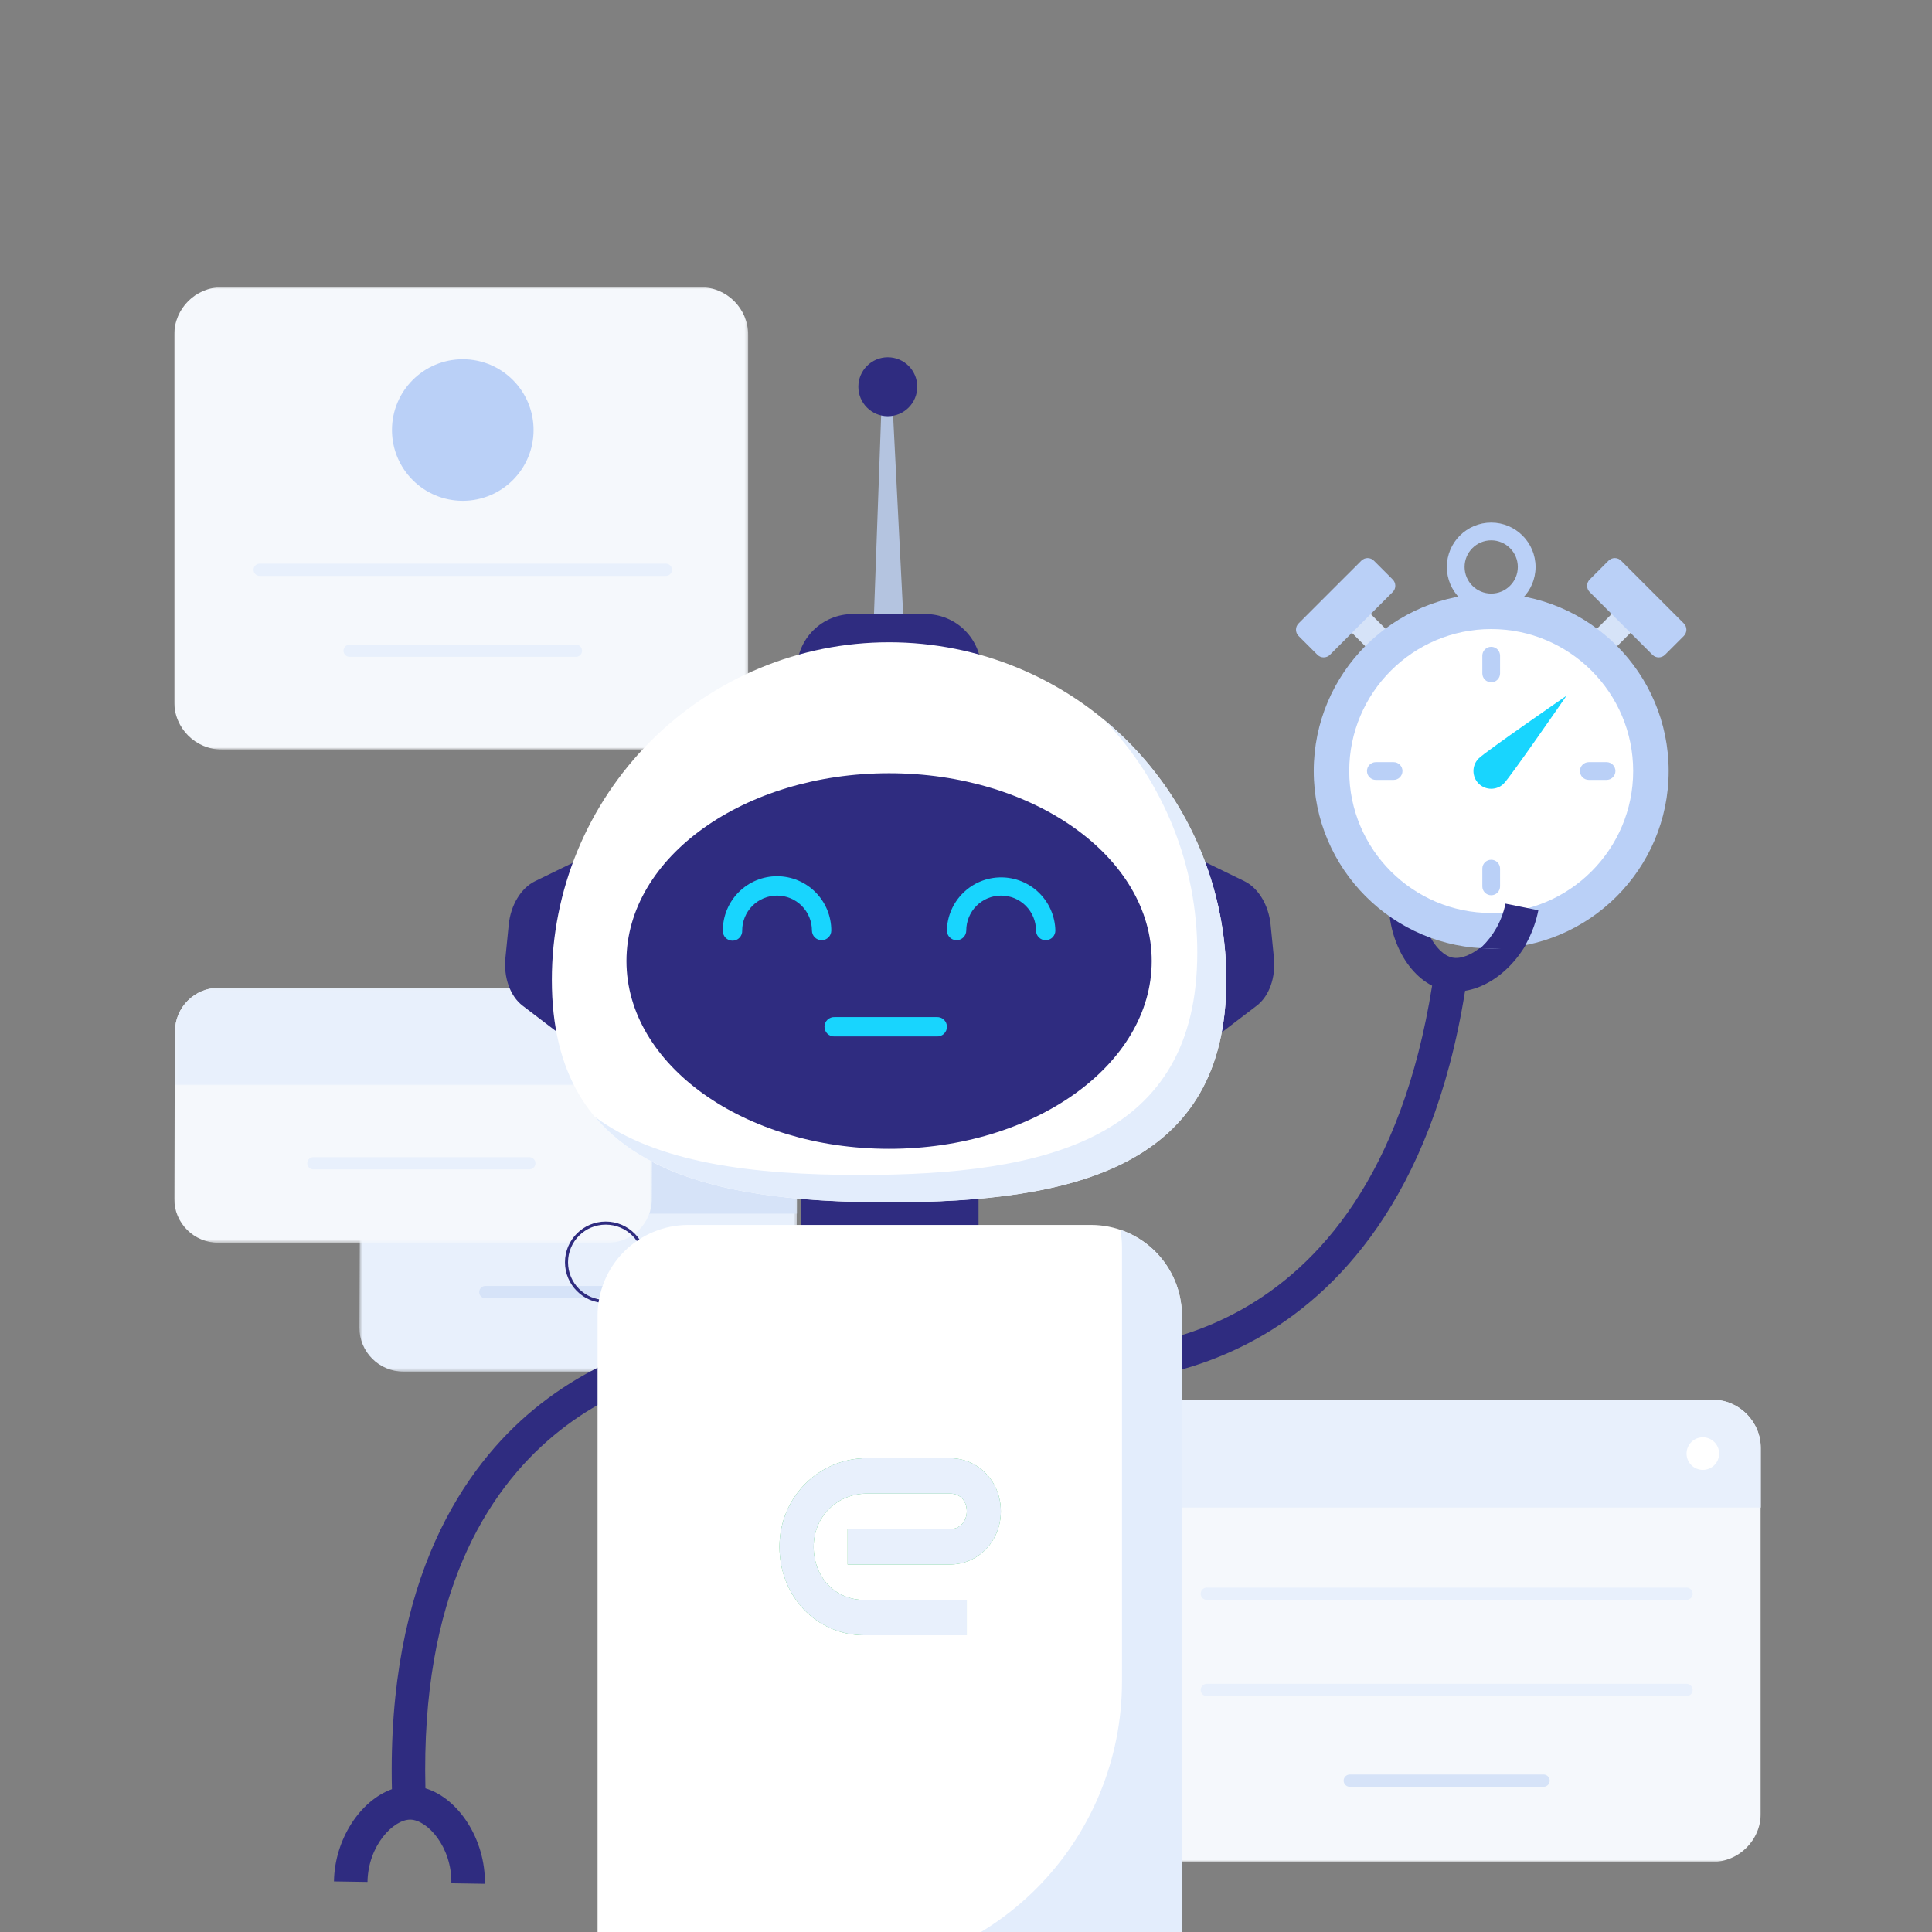 <svg width="632" height="632" viewBox="0 0 632 632" fill="none" xmlns="http://www.w3.org/2000/svg">
<rect x="0" y="0" width="632" height="632" fill="#808080" stroke="none"/>
<mask id="mask0_551_21587" style="mask-type:alpha" maskUnits="userSpaceOnUse" x="117" y="365" width="144" height="84">
<path fill-rule="evenodd" clip-rule="evenodd" d="M117.563 365.256H260.719V448.679H117.563V365.256Z" fill="white"/>
</mask>
<g mask="url(#mask0_551_21587)">
<path fill-rule="evenodd" clip-rule="evenodd" d="M246.115 448.679H131.942C124.001 448.679 117.563 442.242 117.563 434.3L117.791 379.634C117.791 371.693 124.228 365.256 132.169 365.256H246.34C254.283 365.256 260.719 371.693 260.719 379.634L260.493 434.3C260.493 442.242 254.054 448.679 246.115 448.679Z" fill="#E8F0FC"/>
</g>
<mask id="mask1_551_21587" style="mask-type:alpha" maskUnits="userSpaceOnUse" x="117" y="365" width="144" height="33">
<path fill-rule="evenodd" clip-rule="evenodd" d="M117.793 365.255H260.722V397.12H117.793V365.255Z" fill="white"/>
</mask>
<g mask="url(#mask1_551_21587)">
<path fill-rule="evenodd" clip-rule="evenodd" d="M260.722 397.12V379.633C260.722 371.692 254.284 365.255 246.344 365.255H132.171C124.23 365.255 117.793 371.692 117.793 379.633V397.12H260.722Z" fill="#D6E3F8"/>
</g>
<path d="M158.762 422.678H224.709" stroke="#D6E3F8" stroke-width="4" stroke-linecap="round" stroke-linejoin="round"/>
<mask id="mask2_551_21587" style="mask-type:alpha" maskUnits="userSpaceOnUse" x="57" y="323" width="157" height="84">
<path fill-rule="evenodd" clip-rule="evenodd" d="M57 323.104H213.48V406.526H57V323.104Z" fill="white"/>
</mask>
<g mask="url(#mask2_551_21587)">
<path fill-rule="evenodd" clip-rule="evenodd" d="M198.874 406.527H71.378C63.437 406.527 57 400.088 57 392.148L57.226 337.482C57.226 329.541 63.664 323.104 71.604 323.104H199.101C207.042 323.104 213.48 329.541 213.48 337.482L213.252 392.148C213.252 400.088 206.814 406.527 198.874 406.527Z" fill="#F5F8FC"/>
</g>
<mask id="mask3_551_21587" style="mask-type:alpha" maskUnits="userSpaceOnUse" x="57" y="323" width="157" height="32">
<path fill-rule="evenodd" clip-rule="evenodd" d="M57.227 323.104H213.48V354.968H57.227V323.104Z" fill="white"/>
</mask>
<g mask="url(#mask3_551_21587)">
<path fill-rule="evenodd" clip-rule="evenodd" d="M213.48 354.968V337.481C213.48 329.54 207.041 323.103 199.102 323.103H71.606C63.665 323.103 57.227 329.54 57.227 337.481V354.968H213.48Z" fill="#E8F0FC"/>
</g>
<path fill-rule="evenodd" clip-rule="evenodd" d="M200.36 339.036C200.36 336.379 198.206 334.226 195.549 334.226C192.894 334.226 190.741 336.379 190.741 339.036C190.741 341.692 192.894 343.845 195.549 343.845C198.206 343.845 200.36 341.692 200.36 339.036Z" fill="#D6E3F8"/>
<path d="M102.51 380.526H173.155" stroke="#E8F0FC" stroke-width="4" stroke-linecap="round" stroke-linejoin="round"/>
<mask id="mask4_551_21587" style="mask-type:alpha" maskUnits="userSpaceOnUse" x="370" y="457" width="206" height="153">
<path fill-rule="evenodd" clip-rule="evenodd" d="M370.479 457.845H575.999V609.085H370.479V457.845Z" fill="white"/>
</mask>
<g mask="url(#mask4_551_21587)">
<path fill-rule="evenodd" clip-rule="evenodd" d="M560.066 609.085H386.412C377.612 609.085 370.479 601.952 370.479 593.152V473.778C370.479 464.98 377.612 457.845 386.412 457.845H560.066C568.866 457.845 575.999 464.98 575.999 473.778V593.152C575.999 601.952 568.866 609.085 560.066 609.085Z" fill="#F5F8FC"/>
</g>
<path d="M441.536 582.493H504.943" stroke="#D6E3F8" stroke-width="4" stroke-linecap="round" stroke-linejoin="round"/>
<path d="M394.769 552.821H551.711" stroke="#E8F0FC" stroke-width="4" stroke-linecap="round" stroke-linejoin="round"/>
<path d="M394.769 521.342H551.711" stroke="#E8F0FC" stroke-width="4" stroke-linecap="round" stroke-linejoin="round"/>
<path fill-rule="evenodd" clip-rule="evenodd" d="M575.999 493.156V473.778C575.999 464.978 568.866 457.845 560.066 457.845H386.412C377.612 457.845 370.479 464.978 370.479 473.778V493.156H575.999Z" fill="#E8F0FC"/>
<path fill-rule="evenodd" clip-rule="evenodd" d="M562.37 475.501C562.37 472.556 559.984 470.171 557.04 470.171C554.097 470.171 551.712 472.556 551.712 475.501C551.712 478.444 554.097 480.83 557.04 480.83C559.984 480.83 562.37 478.444 562.37 475.501Z" fill="white"/>
<mask id="mask5_551_21587" style="mask-type:alpha" maskUnits="userSpaceOnUse" x="57" y="93" width="188" height="153">
<path fill-rule="evenodd" clip-rule="evenodd" d="M57 93.953H244.742V245.193H57V93.953Z" fill="white"/>
</mask>
<g mask="url(#mask5_551_21587)">
<path fill-rule="evenodd" clip-rule="evenodd" d="M229.159 245.193H72.582C63.976 245.193 57 238.217 57 229.611V109.536C57 100.93 63.976 93.953 72.582 93.953H229.159C237.766 93.953 244.742 100.93 244.742 109.536V229.611C244.742 238.217 237.766 245.193 229.159 245.193Z" fill="#F5F8FC"/>
</g>
<path fill-rule="evenodd" clip-rule="evenodd" d="M174.543 140.671C174.543 127.882 164.174 117.513 151.384 117.513C138.592 117.513 128.225 127.882 128.225 140.671C128.225 153.462 138.592 163.831 151.384 163.831C164.174 163.831 174.543 153.462 174.543 140.671Z" fill="#BAD0F7"/>
<path d="M84.942 186.383H217.825" stroke="#E8F0FC" stroke-width="4" stroke-linecap="round" stroke-linejoin="round"/>
<path d="M114.37 212.868H188.397" stroke="#E8F0FC" stroke-width="4" stroke-linecap="round" stroke-linejoin="round"/>
<g clip-path="url(#clip0_551_21587)">
<path d="M210.986 412.921C210.986 405.84 205.239 400.098 198.15 400.098C191.061 400.098 185.314 405.84 185.314 412.921C185.314 420.002 191.061 425.743 198.15 425.743C205.239 425.743 210.986 420.002 210.986 412.921Z" stroke="#2F2C80"/>
<path d="M346.808 608.739H326.893V736.374H346.808V608.739Z" fill="#2F2C80"/>
<path d="M346.808 620.956H326.893V624.853H346.808V620.956Z" fill="white"/>
<path d="M260.266 608.739H240.351V736.374H260.266V608.739Z" fill="#2F2C80"/>
<path d="M260.266 620.957H240.351V624.854H260.266V620.957Z" fill="white"/>
<path d="M228.655 448.01L227.571 437.075C226.454 437.19 200.051 440.026 174.51 461.132C152.164 479.606 126.566 516.021 128.209 585.281C117.894 588.981 109.468 601.626 109.246 615.447L120.218 615.62C120.407 603.674 128.742 595.156 134.261 595.246C139.78 595.337 147.845 604.118 147.648 616.064L158.619 616.237C158.849 601.758 150.037 588.282 139.164 584.994C136.109 459.109 224.795 448.396 228.68 447.993L228.13 442.526L228.655 448.01Z" fill="#2F2C80"/>
<path d="M503.386 297.928L492.628 295.766C490.271 307.482 480.539 314.347 475.127 313.254C469.715 312.16 463.375 302.072 465.724 290.356L454.99 288.194C452.148 302.393 458.373 317.25 468.475 322.438C448.675 446.785 359.52 441.243 355.619 440.939L355.176 446.415L354.716 451.89C355.833 451.981 382.318 453.979 411.25 437.848C436.569 423.731 468.335 392.562 479.266 324.115C490.09 322.413 500.668 311.478 503.386 297.928Z" fill="#2F2C80"/>
<path d="M320.101 385.22H261.957V411.382H320.101V385.22Z" fill="#2F2C80"/>
<path d="M411.086 328.99L391.154 344.201L384.478 277.267L407.021 288.227C411.628 290.471 415.003 296.046 415.644 302.5L416.72 313.295C417.368 319.765 415.167 325.899 411.086 328.99Z" fill="#2F2C80"/>
<path d="M170.97 328.991L190.902 344.201L197.587 277.268L175.035 288.252C170.428 290.497 167.053 296.071 166.412 302.525L165.337 313.32C164.688 319.766 166.897 325.9 170.97 328.991Z" fill="#2F2C80"/>
<path d="M285.051 224.492L288.549 127.384L291.719 127.359L296.639 224.401L285.051 224.492Z" fill="#B4C4E0"/>
<path d="M290.421 136.156C295.742 136.156 300.054 131.838 300.054 126.512C300.054 121.186 295.742 116.868 290.421 116.868C285.101 116.868 280.788 121.186 280.788 126.512C280.788 131.838 285.101 136.156 290.421 136.156Z" fill="#2F2C80"/>
<path d="M321.029 230.806L260.651 231.093V219.155C260.654 214.305 262.58 209.654 266.006 206.225C269.433 202.796 274.079 200.87 278.924 200.87H302.74C307.584 200.87 312.23 202.796 315.655 206.226C319.08 209.655 321.005 214.306 321.005 219.155L321.029 230.806Z" fill="#2F2C80"/>
<path d="M401.158 320.547C401.158 381.545 351.769 393.278 290.84 393.278C229.912 393.278 180.522 381.545 180.522 320.547C180.522 291.256 192.145 263.164 212.834 242.452C233.522 221.74 261.582 210.104 290.84 210.104C320.098 210.104 348.158 221.74 368.847 242.452C389.536 263.164 401.158 291.256 401.158 320.547Z" fill="white"/>
<path d="M361.229 235.509C380.788 256.009 391.688 283.277 391.656 311.626C391.656 372.624 342.266 384.357 281.338 384.357C246.148 384.357 214.817 380.418 194.631 365.356C213.52 387.859 249.523 393.31 290.84 393.31C351.768 393.31 401.158 381.578 401.158 320.58C401.181 304.329 397.613 288.275 390.71 273.567C383.807 258.859 373.739 245.863 361.229 235.509Z" fill="#E3EDFC"/>
<path d="M290.839 375.806C338.286 375.806 376.75 348.302 376.75 314.373C376.75 280.444 338.286 252.939 290.839 252.939C243.392 252.939 204.929 280.444 204.929 314.373C204.929 348.302 243.392 375.806 290.839 375.806Z" fill="#2F2C80"/>
<path d="M268.772 307.565C267.932 307.565 267.125 307.23 266.531 306.635C265.936 306.04 265.602 305.233 265.602 304.391C265.602 301.362 264.4 298.458 262.261 296.316C260.122 294.174 257.22 292.971 254.195 292.971C251.17 292.971 248.268 294.174 246.129 296.316C243.99 298.458 242.788 301.362 242.788 304.391C242.81 304.821 242.744 305.251 242.595 305.654C242.446 306.058 242.216 306.427 241.92 306.739C241.624 307.051 241.267 307.299 240.872 307.469C240.477 307.639 240.052 307.726 239.622 307.726C239.192 307.726 238.767 307.639 238.372 307.469C237.977 307.299 237.62 307.051 237.324 306.739C237.028 306.427 236.799 306.058 236.649 305.654C236.5 305.251 236.434 304.821 236.456 304.391C236.456 302.059 236.915 299.75 237.807 297.595C238.698 295.44 240.005 293.483 241.652 291.834C243.299 290.185 245.255 288.876 247.407 287.984C249.559 287.091 251.866 286.632 254.195 286.632C256.525 286.632 258.831 287.091 260.984 287.984C263.136 288.876 265.091 290.185 266.738 291.834C268.386 293.483 269.692 295.44 270.584 297.595C271.475 299.75 271.934 302.059 271.934 304.391C271.935 304.808 271.854 305.22 271.696 305.605C271.537 305.99 271.305 306.34 271.011 306.635C270.717 306.93 270.368 307.164 269.984 307.323C269.6 307.483 269.188 307.565 268.772 307.565Z" fill="#18D5FE"/>
<path d="M342.062 307.564C341.646 307.564 341.234 307.482 340.85 307.323C340.466 307.163 340.117 306.929 339.823 306.634C339.53 306.34 339.297 305.99 339.139 305.605C338.98 305.22 338.899 304.807 338.9 304.391C338.9 301.362 337.698 298.457 335.559 296.316C333.42 294.174 330.519 292.971 327.493 292.971C324.468 292.971 321.566 294.174 319.427 296.316C317.288 298.457 316.086 301.362 316.086 304.391C316.086 305.232 315.752 306.04 315.158 306.635C314.563 307.23 313.757 307.564 312.916 307.564C312.075 307.564 311.269 307.23 310.675 306.635C310.08 306.04 309.746 305.232 309.746 304.391C309.846 299.746 311.759 295.325 315.076 292.075C318.392 288.825 322.848 287.006 327.489 287.006C332.13 287.006 336.586 288.825 339.903 292.075C343.219 295.325 345.132 299.746 345.232 304.391C345.232 305.232 344.898 306.04 344.304 306.635C343.709 307.23 342.903 307.564 342.062 307.564Z" fill="#18D5FE"/>
<path d="M306.435 339.046H273.035C272.606 339.068 272.177 339.002 271.774 338.853C271.371 338.704 271.002 338.474 270.69 338.177C270.379 337.881 270.131 337.524 269.961 337.128C269.792 336.733 269.704 336.307 269.704 335.877C269.704 335.446 269.792 335.021 269.961 334.625C270.131 334.23 270.379 333.873 270.69 333.576C271.002 333.28 271.371 333.05 271.774 332.9C272.177 332.751 272.606 332.685 273.035 332.707H306.435C306.865 332.685 307.294 332.751 307.697 332.9C308.1 333.05 308.469 333.28 308.781 333.576C309.092 333.873 309.34 334.23 309.51 334.625C309.679 335.021 309.767 335.446 309.767 335.877C309.767 336.307 309.679 336.733 309.51 337.128C309.34 337.524 309.092 337.881 308.781 338.177C308.469 338.474 308.1 338.704 307.697 338.853C307.294 339.002 306.865 339.068 306.435 339.046Z" fill="#18D5FE"/>
<path d="M356.932 400.701H225.123C217.256 400.712 209.715 403.848 204.156 409.421C198.598 414.994 195.476 422.547 195.476 430.423V650.267C195.476 655.069 197.377 659.676 200.764 663.077C204.151 666.478 208.746 668.397 213.543 668.412H368.496C373.303 668.412 377.914 666.501 381.315 663.098C384.715 659.695 386.627 655.08 386.629 650.267V430.423C386.627 422.54 383.497 414.98 377.928 409.406C372.359 403.832 364.807 400.701 356.932 400.701Z" fill="white"/>
<g clip-path="url(#clip1_551_21587)">
<path fill-rule="evenodd" clip-rule="evenodd" d="M254.986 505.967C254.986 489.818 267.805 477.002 283.617 477.002H310.702C320.143 477.002 327.398 484.739 327.398 494.381C327.398 504.023 320.143 511.78 310.702 511.78H277.273V500.218H310.702C314.32 500.218 316.258 497.277 316.258 494.381C316.258 491.484 314.567 488.588 310.702 488.588H283.617C273.908 488.588 266.169 496.051 266.169 505.967C266.169 515.883 273.112 523.37 282.821 523.37H316.258V534.931H282.821C267.009 534.931 254.986 522.116 254.986 505.967Z" fill="#3AC060"/>
<path fill-rule="evenodd" clip-rule="evenodd" d="M254.986 505.967C254.986 489.818 267.805 477.002 283.617 477.002H310.702C320.143 477.002 327.398 484.739 327.398 494.381C327.398 504.023 320.143 511.78 310.702 511.78H277.273V500.218H310.702C314.32 500.218 316.258 497.277 316.258 494.381C316.258 491.484 314.567 488.588 310.702 488.588H283.617C273.908 488.588 266.169 496.051 266.169 505.967C266.169 515.883 273.112 523.37 282.821 523.37H316.258V534.931H282.821C267.009 534.931 254.986 522.116 254.986 505.967Z" fill="#E8F0FC"/>
</g>
<path d="M366.492 402.304C366.841 404.126 367.02 405.975 367.026 407.83V550.108C367.026 575.492 356.953 599.836 339.025 617.786C321.096 635.735 296.779 645.819 271.424 645.819H195.476V650.267C195.476 655.069 197.377 659.676 200.764 663.077C204.151 666.478 208.746 668.397 213.543 668.412H368.496C373.303 668.412 377.914 666.501 381.315 663.098C384.715 659.695 386.627 655.08 386.629 650.267V430.423C386.625 424.218 384.681 418.17 381.07 413.127C377.458 408.084 372.361 404.3 366.492 402.304Z" fill="#E3EDFC"/>
</g>
<g clip-path="url(#clip2_551_21587)">
<path d="M452.974 215.937C451.86 215.937 450.746 215.512 449.896 214.662L438.285 203.052C436.585 201.352 436.585 198.594 438.285 196.895C439.986 195.194 442.741 195.194 444.442 196.895L456.052 208.505C457.753 210.205 457.753 212.963 456.052 214.662C455.202 215.512 454.088 215.937 452.974 215.937Z" fill="#D6E3F8"/>
<path d="M522.636 215.937C521.522 215.937 520.408 215.512 519.558 214.662C517.857 212.963 517.857 210.205 519.558 208.505L531.168 196.895C532.869 195.194 535.624 195.194 537.325 196.895C539.026 198.594 539.026 201.352 537.325 203.052L525.714 214.662C524.864 215.512 523.75 215.937 522.636 215.937Z" fill="#D6E3F8"/>
<path d="M487.805 304.466C516.66 304.466 540.052 281.075 540.052 252.22C540.052 223.365 516.66 199.973 487.805 199.973C458.95 199.973 435.559 223.365 435.559 252.22C435.559 281.075 458.95 304.466 487.805 304.466Z" fill="white"/>
<path d="M487.805 310.272C455.795 310.272 429.753 284.229 429.753 252.22C429.753 220.211 455.795 194.168 487.805 194.168C519.814 194.168 545.856 220.211 545.856 252.22C545.856 284.229 519.814 310.272 487.805 310.272ZM487.805 205.779C462.197 205.779 441.363 226.613 441.363 252.22C441.363 277.827 462.197 298.661 487.805 298.661C513.412 298.661 534.246 277.827 534.246 252.22C534.246 226.613 513.412 205.779 487.805 205.779Z" fill="#BAD0F7"/>
<path d="M487.805 199.973C479.803 199.973 473.292 193.462 473.292 185.46C473.292 177.458 479.803 170.948 487.805 170.948C495.807 170.948 502.318 177.458 502.318 185.46C502.318 193.462 495.807 199.973 487.805 199.973ZM487.805 176.753C483.003 176.753 479.097 180.659 479.097 185.46C479.097 190.262 483.003 194.168 487.805 194.168C492.607 194.168 496.513 190.262 496.513 185.46C496.513 180.659 492.607 176.753 487.805 176.753Z" fill="#BAD0F7"/>
<path d="M483.7 248.115C485.967 245.848 512.434 227.591 512.434 227.591C512.434 227.591 494.177 254.058 491.91 256.325C489.643 258.592 485.967 258.592 483.7 256.325C481.433 254.058 481.433 250.382 483.7 248.115Z" fill="#18D5FE"/>
<path d="M487.805 223.194C486.201 223.194 484.902 221.894 484.902 220.291V214.486C484.902 212.883 486.201 211.584 487.805 211.584C489.409 211.584 490.708 212.883 490.708 214.486V220.291C490.708 221.894 489.409 223.194 487.805 223.194Z" fill="#BAD0F7"/>
<path d="M516.831 252.22C516.831 250.616 518.131 249.317 519.734 249.317H525.539C527.142 249.317 528.441 250.616 528.441 252.22C528.441 253.824 527.142 255.123 525.539 255.123H519.734C518.131 255.123 516.831 253.824 516.831 252.22Z" fill="#BAD0F7"/>
<path d="M487.805 281.246C489.409 281.246 490.708 282.545 490.708 284.148V289.953C490.708 291.556 489.409 292.856 487.805 292.856C486.201 292.856 484.902 291.556 484.902 289.953V284.148C484.902 282.545 486.201 281.246 487.805 281.246Z" fill="#BAD0F7"/>
<path d="M458.779 252.22C458.779 253.824 457.48 255.123 455.877 255.123H450.072C448.469 255.123 447.169 253.824 447.169 252.22C447.169 250.616 448.469 249.317 450.072 249.317H455.877C457.48 249.317 458.779 250.616 458.779 252.22Z" fill="#BAD0F7"/>
<path d="M540.549 214.195L520.025 193.67C518.891 192.537 518.891 190.699 520.025 189.565L526.182 183.408C527.316 182.274 529.154 182.274 530.287 183.408L550.812 203.932C551.945 205.066 551.945 206.904 550.812 208.037L544.654 214.195C543.521 215.328 541.683 215.328 540.549 214.195Z" fill="#BAD0F7"/>
<path d="M435.061 214.195L455.585 193.67C456.718 192.537 456.718 190.699 455.585 189.565L449.428 183.408C448.294 182.274 446.456 182.274 445.323 183.408L424.798 203.932C423.665 205.066 423.665 206.904 424.798 208.037L430.956 214.195C432.089 215.328 433.927 215.328 435.061 214.195Z" fill="#BAD0F7"/>
<path d="M492.472 295.606L503.231 297.768C500.512 311.318 490.554 322.646 479.111 323.955L474.972 314.01C480.384 315.104 490.115 307.322 492.472 295.606Z" fill="#2F2C80"/>
</g>
<defs>
<clipPath id="clip0_551_21587">
<rect width="394.14" height="515.132" fill="white" transform="translate(109.246 116.868)"/>
</clipPath>
<clipPath id="clip1_551_21587">
<rect width="72.412" height="72.412" fill="white" transform="translate(254.986 469.761)"/>
</clipPath>
<clipPath id="clip2_551_21587">
<rect width="139.324" height="139.324" fill="white" transform="translate(418.143 170.948)"/>
</clipPath>
</defs>
</svg>
